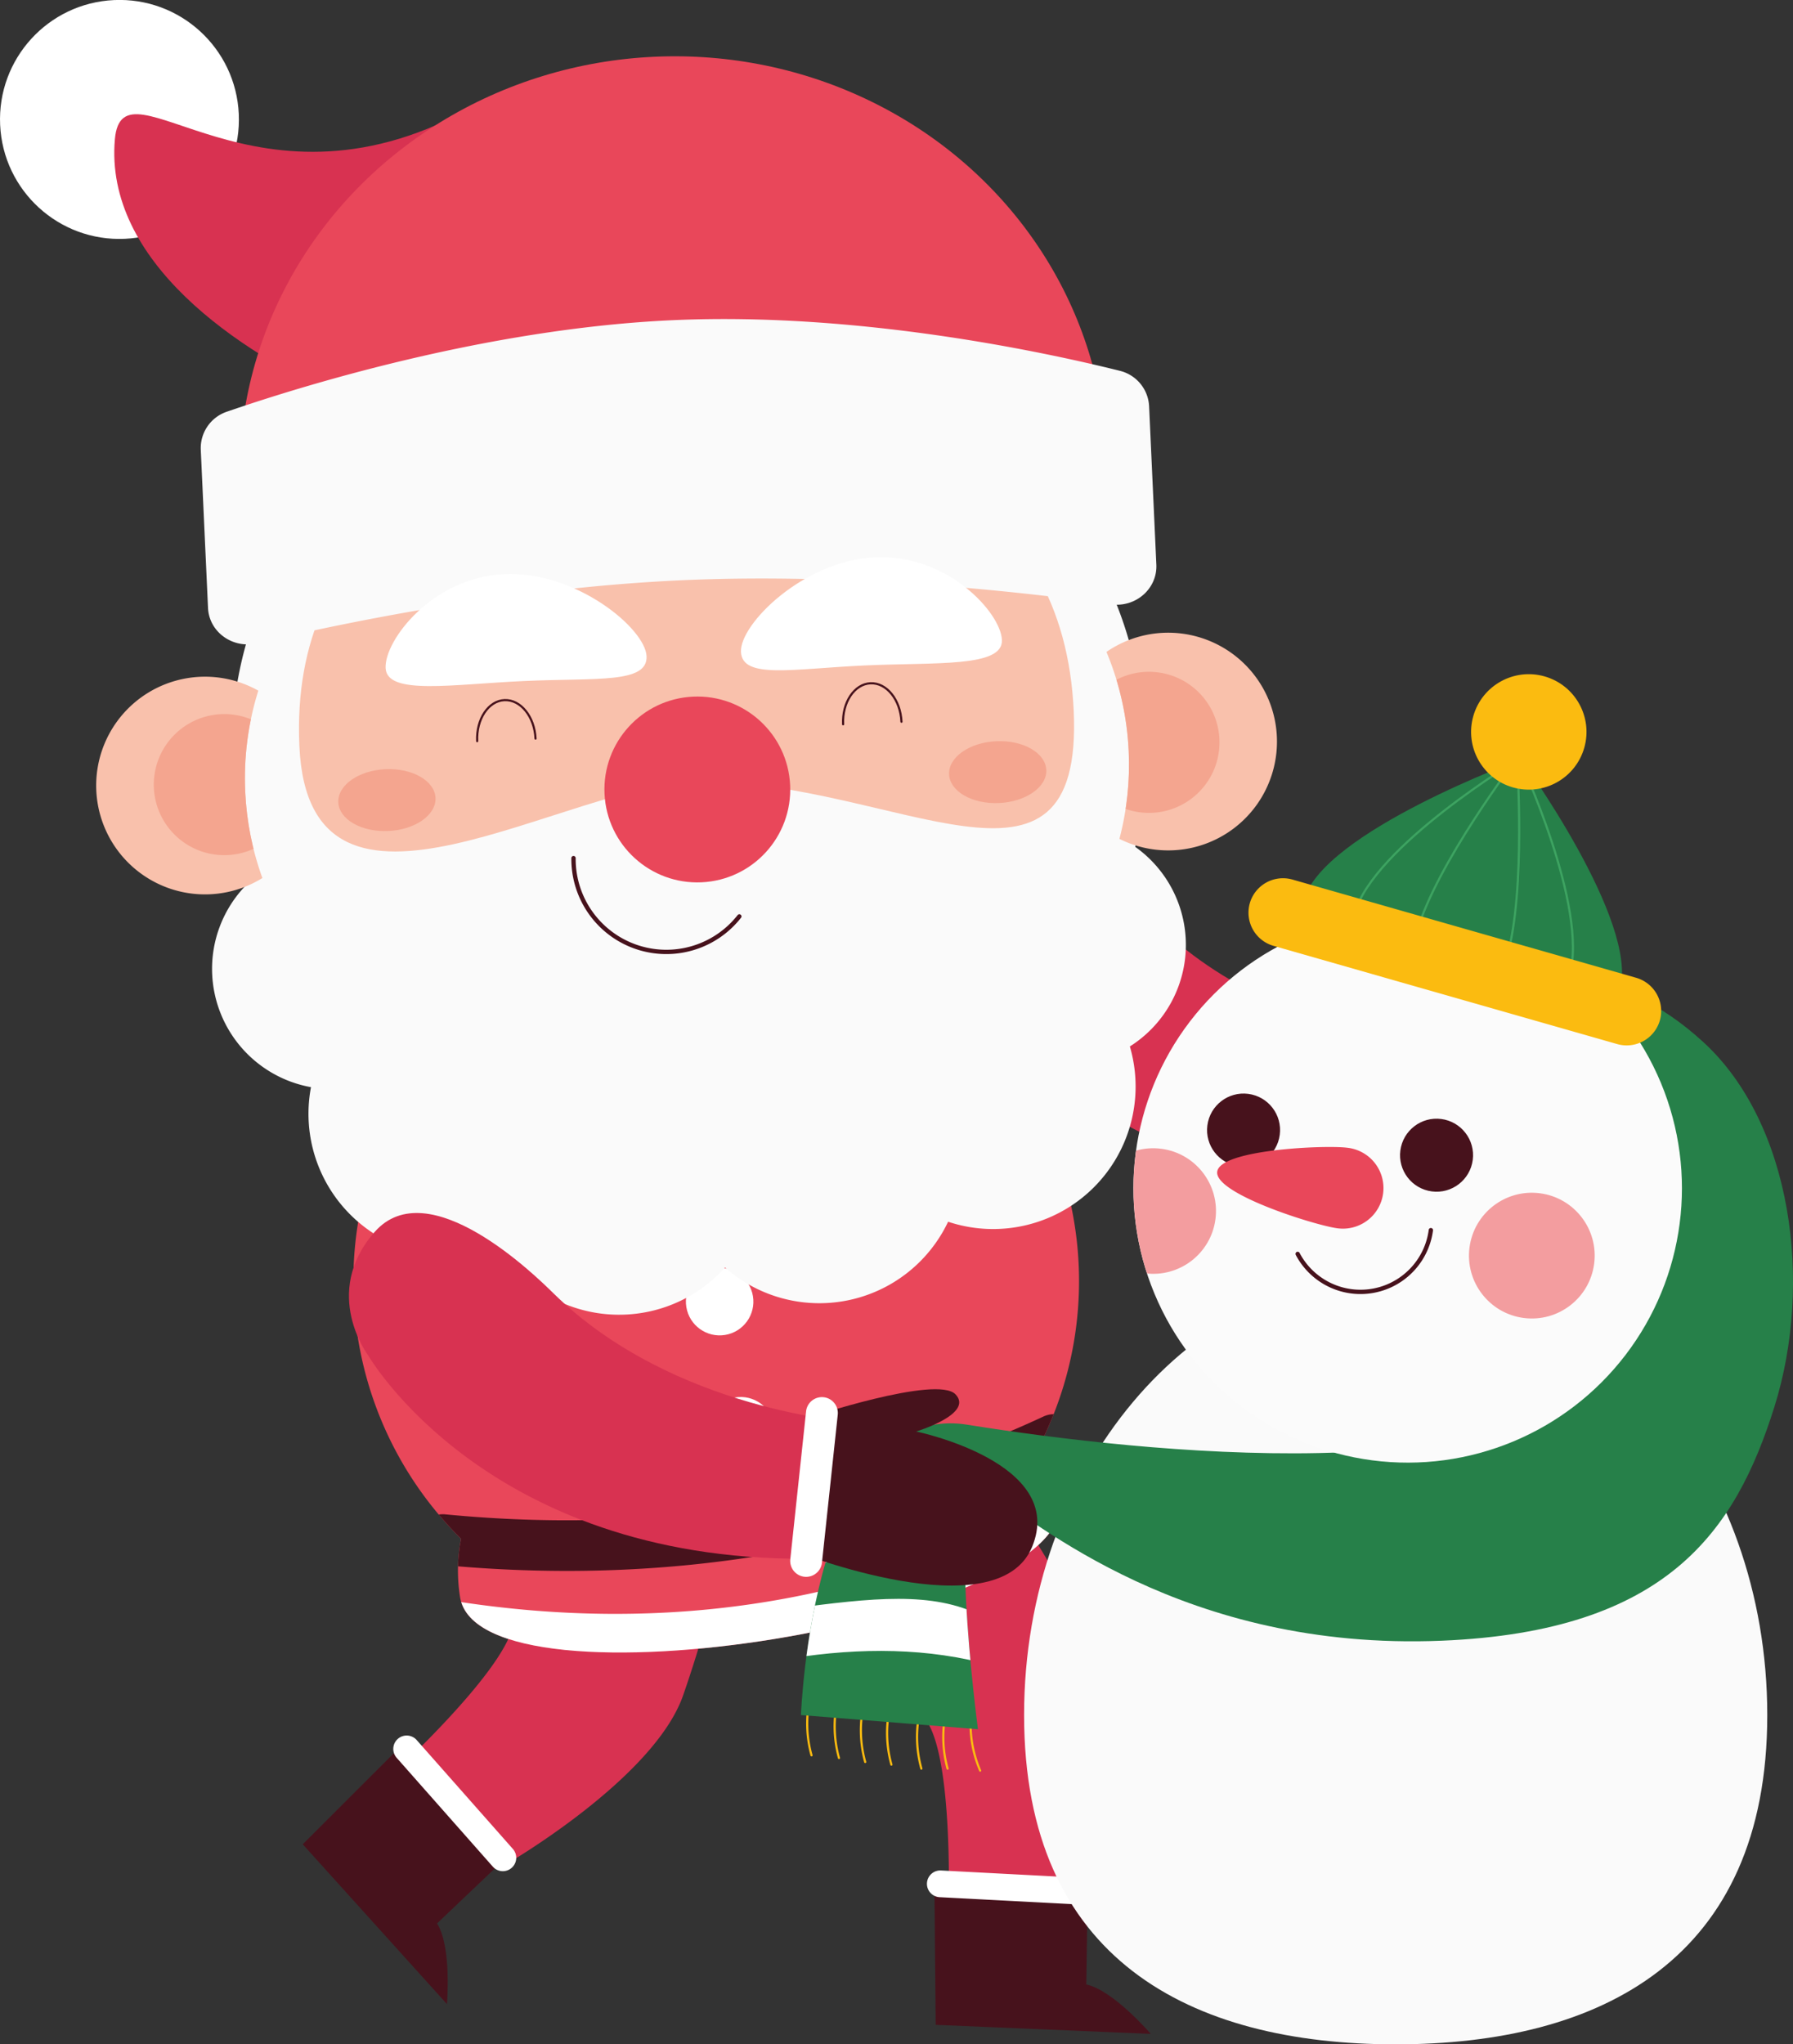 <?xml version="1.0" encoding="UTF-8"?> <svg xmlns="http://www.w3.org/2000/svg" xmlns:xlink="http://www.w3.org/1999/xlink" id="Слой_1" data-name="Слой 1" viewBox="0 0 830.66 946.78"><rect x="0" y="0" width="830.66" height="946.78" fill="#333333" stroke="none"/> <defs> <style>.cls-1,.cls-13,.cls-14,.cls-9{fill:none;}.cls-2{fill:#d83251;}.cls-3{fill:#47121c;}.cls-4{fill:#fff;}.cls-5{fill:#e9475a;}.cls-6{clip-path:url(#clip-path);}.cls-7{fill:#fafafa;}.cls-8{fill:#f9c1ac;}.cls-13,.cls-9{stroke:#47121c;stroke-linejoin:round;}.cls-13,.cls-14,.cls-9{stroke-linecap:round;}.cls-10{fill:#f4a58f;}.cls-11{clip-path:url(#clip-path-2);}.cls-12{clip-path:url(#clip-path-3);}.cls-13{stroke-width:2px;}.cls-14{stroke:#fbbb10;}.cls-14,.cls-17{stroke-miterlimit:10;}.cls-15,.cls-17{fill:#268049;}.cls-16{fill:#fbfbfb;}.cls-17{stroke:#3da361;}.cls-18{fill:#fbbb10;}.cls-19{clip-path:url(#clip-path-4);}.cls-20{fill:#f39d9f;}.cls-21{clip-path:url(#clip-path-5);}</style> <clipPath id="clip-path" transform="translate(-557.56 -87.37)"> <path class="cls-1" d="M1055.23,653.49A168.07,168.07,0,1,0,771.16,800a77.09,77.09,0,0,0-.45,27.08c9.15,56,286.9,10.65,277.75-45.37a77.1,77.1,0,0,0-9-25.53A167.27,167.27,0,0,0,1055.23,653.49Z"></path> </clipPath> <clipPath id="clip-path-2" transform="translate(-557.56 -87.37)"> <path class="cls-1" d="M1080.46,435.28a135,135,0,0,0-10.3-46,50.41,50.41,0,1,1,6,86.59A135.22,135.22,0,0,0,1080.46,435.28Z"></path> </clipPath> <clipPath id="clip-path-3" transform="translate(-557.56 -87.37)"> <path class="cls-1" d="M671.17,454a135,135,0,0,1,6.06-46.77A50.41,50.41,0,1,0,679.12,494,135.22,135.22,0,0,1,671.17,454Z"></path> </clipPath> <clipPath id="clip-path-4" transform="translate(-557.56 -87.37)"> <circle class="cls-1" cx="1209.71" cy="637.68" r="127.06" transform="translate(420.96 1754.78) rotate(-82.57)"></circle> </clipPath> <clipPath id="clip-path-5" transform="translate(-557.56 -87.37)"> <path class="cls-1" d="M1005.72,747.19c82,13.12,252.52,31.16,298.44-27.88s34.1-132.6-35.42-178.62c0,0,37.06-8.31,78.05,29.4s50.83,111.5,32.79,168.89S1330,842.92,1225.44,847.22c-119.7,4.92-188.57-55.75-209.89-68.87s-4.92,109.86-4.92,109.86l-82-6.56S933.92,735.7,1005.72,747.19Z"></path> </clipPath> </defs> <title>Санта со снеговиком</title> <path class="cls-2" d="M1013.64,552.08s58.32,92.31,205.94,85.7l20.46-64.1s-110.22-2.13-165.31-80.28Z" transform="translate(-557.56 -87.37)"></path> <path class="cls-3" d="M1214.84,634.48s95.22,33.21,109.76-6.53-55.87-51.19-55.87-51.19,26.5-9.18,17.53-17.95-68.06,13.77-68.06,13.77Z" transform="translate(-557.56 -87.37)"></path> <path class="cls-4" d="M1217.43,569.51L1213,638.23a7.38,7.38,0,0,0,6.88,7.84h0a7.38,7.38,0,0,0,7.84-6.88l4.47-68.73a7.38,7.38,0,0,0-6.88-7.84h0A7.38,7.38,0,0,0,1217.43,569.51Z" transform="translate(-557.56 -87.37)"></path> <path class="cls-2" d="M800.35,744.1s-1.5,71.54-4.87,94.84-63.6,77.13-63.6,77.13L792,950.76s68.39-39.47,82-78.12a590.36,590.36,0,0,0,20.71-75.34l4.43-38.15Z" transform="translate(-557.56 -87.37)"></path> <path class="cls-3" d="M792.2,947.55L743,896.36,697.82,941.5l66.8,74s2.29-26.46-4.58-37.36Z" transform="translate(-557.56 -87.37)"></path> <path class="cls-4" d="M741.32,901.44l44.55,50.42a6.2,6.2,0,0,0,8.75.54h0a6.2,6.2,0,0,0,.54-8.75l-44.55-50.42a6.2,6.2,0,0,0-8.75-.54h0A6.2,6.2,0,0,0,741.32,901.44Z" transform="translate(-557.56 -87.37)"></path> <path class="cls-2" d="M922,813.68s50,51.18,64.27,69.91S996.72,983,996.72,983l66.87-18.6s19.74-76.46,1.72-113.27a590.33,590.33,0,0,0-39.26-67.56l-24.12-29.89Z" transform="translate(-557.56 -87.37)"></path> <path class="cls-3" d="M1061.46,962l-71-.72,0.59,63.84,99.63,4.19s-17.28-20.17-29.87-22.9Z" transform="translate(-557.56 -87.37)"></path> <path class="cls-4" d="M992.91,966l67.19,3.52a6.2,6.2,0,0,0,6.51-5.86h0a6.2,6.2,0,0,0-5.86-6.51l-67.19-3.52A6.2,6.2,0,0,0,987,959.5h0A6.2,6.2,0,0,0,992.91,966Z" transform="translate(-557.56 -87.37)"></path> <path class="cls-5" d="M1055.23,653.49A168.07,168.07,0,1,0,771.16,800a77.09,77.09,0,0,0-.45,27.08c9.15,56,286.9,10.65,277.75-45.37a77.1,77.1,0,0,0-9-25.53A167.27,167.27,0,0,0,1055.23,653.49Z" transform="translate(-557.56 -87.37)"></path> <g class="cls-6"> <path class="cls-3" d="M911.18,807.62c-48.36,7.9-98.44,9.38-149.93,4.39a11.73,11.73,0,0,1,2.27-23.34c98.81,9.59,192.18-5.65,277.46-45.28a11.72,11.72,0,1,1,9.88,21.27A535.08,535.08,0,0,1,911.18,807.62Z" transform="translate(-557.56 -87.37)"></path> <path class="cls-4" d="M917.69,859.28c-49.57,8.1-101.21,7.81-154.58-.92-6.68-1.09-11.8-8.72-11.44-17s6-14.18,12.76-13.08c102.43,16.76,198.14,1.14,284.43-46.4,5.93-3.29,13.25.33,16.33,8.06s0.75,16.63-5.19,19.91A440.58,440.58,0,0,1,917.69,859.28Z" transform="translate(-557.56 -87.37)"></path> </g> <circle class="cls-4" cx="890.93" cy="690.23" r="15.63" transform="translate(-657.18 65.29) rotate(-9.28)"></circle> <circle class="cls-4" cx="900.7" cy="750.02" r="15.63" transform="translate(-666.7 67.65) rotate(-9.28)"></circle> <circle class="cls-4" cx="612.9" cy="142.71" r="55.34" transform="translate(-563.44 -59.23) rotate(-2.62)"></circle> <path class="cls-2" d="M610.78,151.88c-4.92,56,56.4,98.47,106.79,120.27,51.49,22.27,104.22,2,126.82-8,37.26-16.5,56-66.09,43.26-104.81S814.09,115,778.86,135.53C676.7,195,614.35,111.28,610.78,151.88Z" transform="translate(-557.56 -87.37)"></path> <ellipse class="cls-5" cx="869.42" cy="306.19" rx="200.91" ry="192.7" transform="translate(-570.64 -47.34) rotate(-2.62)"></ellipse> <path class="cls-7" d="M655.86,538.6A55.54,55.54,0,0,1,673,495.9a212,212,0,0,1-8.09-49C659.54,330.19,748.6,258.4,865.3,253.06s216.85,57.8,222.19,174.51a211.85,211.85,0,0,1-4,52A55.63,55.63,0,0,1,1081,572a66,66,0,0,1-84.2,81.18,66,66,0,0,1-103.34,21.2,66,66,0,0,1-104.95-9,66,66,0,0,1-86.88-74.52A55.71,55.71,0,0,1,655.86,538.6Z" transform="translate(-557.56 -87.37)"></path> <path class="cls-8" d="M696.26,433c4.53,99.06,123.86,16.44,185.41,16.25,90.67-.29,177.85,66.41,173.32-32.65s-86.69-136-185.75-131.46S691.73,334,696.26,433Z" transform="translate(-557.56 -87.37)"></path> <path class="cls-7" d="M653.93,368.91c0.51,11.16,11.4,19,22.63,16.38,37-8.77,116-25.46,195.89-29.15,80.56-3.72,161.91,5.74,199.82,11.1,11.42,1.61,21.51-7.24,21-18.38l-3.36-73.46a17.79,17.79,0,0,0-13.68-16.33c-32.39-8.09-119.94-27.31-206.75-23.43C781.72,239.56,694.7,267,662.77,278a17.8,17.8,0,0,0-12.2,17.53Z" transform="translate(-557.56 -87.37)"></path> <path class="cls-4" d="M900.83,389.27c0.58,12.77,23.91,7.82,57.3,6.29s64.18,0.95,63.6-11.82S996.35,343.92,963,345.45,900.24,376.5,900.83,389.27Z" transform="translate(-557.56 -87.37)"></path> <path class="cls-9" d="M975.19,421.62c-0.47-10.18-6.89-18.15-14.36-17.81s-13.14,8.87-12.67,19" transform="translate(-557.56 -87.37)"></path> <path class="cls-4" d="M857.1,391.26c0.58,12.76-23.1,10-56.49,11.49s-63.83,6.8-64.41-6,21.64-42,55-43.49S856.52,378.5,857.1,391.26Z" transform="translate(-557.56 -87.37)"></path> <path class="cls-9" d="M778.63,430.61c-0.47-10.18,5.21-18.7,12.67-19s13.89,7.63,14.36,17.81" transform="translate(-557.56 -87.37)"></path> <circle class="cls-5" cx="880.6" cy="453.03" r="43.04" transform="translate(-577.33 -46.68) rotate(-2.62)"></circle> <ellipse class="cls-10" cx="1019.75" cy="445.01" rx="22.54" ry="14.33" transform="translate(-576.82 -40.34) rotate(-2.62)"></ellipse> <ellipse class="cls-10" cx="736.79" cy="457.94" rx="22.54" ry="14.33" transform="translate(-577.71 -53.24) rotate(-2.62)"></ellipse> <path class="cls-8" d="M1080.46,435.28a135,135,0,0,0-10.3-46,50.41,50.41,0,1,1,6,86.59A135.22,135.22,0,0,0,1080.46,435.28Z" transform="translate(-557.56 -87.37)"></path> <g class="cls-11"> <path class="cls-10" d="M1078,434.09a87.52,87.52,0,0,0-6.68-29.83,32.67,32.67,0,1,1,3.91,56.12A87.64,87.64,0,0,0,1078,434.09Z" transform="translate(-557.56 -87.37)"></path> </g> <path class="cls-8" d="M671.17,454a135,135,0,0,1,6.06-46.77A50.41,50.41,0,1,0,679.12,494,135.22,135.22,0,0,1,671.17,454Z" transform="translate(-557.56 -87.37)"></path> <g class="cls-12"> <path class="cls-10" d="M673.54,452.58a87.52,87.52,0,0,1,3.93-30.32,32.67,32.67,0,1,0,1.23,56.25A87.64,87.64,0,0,1,673.54,452.58Z" transform="translate(-557.56 -87.37)"></path> </g> <path class="cls-13" d="M823.26,484.78a43,43,0,0,0,76.82,27" transform="translate(-557.56 -87.37)"></path> <path class="cls-7" d="M1376.3,881.65c0,113.2-77.09,152.5-172.17,152.5S1032,994.85,1032,881.65s77.08-205,172.17-205S1376.3,768.45,1376.3,881.65Z" transform="translate(-557.56 -87.37)"></path> <path class="cls-14" d="M933.52,900.3a54.82,54.82,0,0,1-.58-27.06" transform="translate(-557.56 -87.37)"></path> <path class="cls-14" d="M946.24,901.53a54.83,54.83,0,0,1-.58-27.06" transform="translate(-557.56 -87.37)"></path> <path class="cls-14" d="M958.39,903.38a54.83,54.83,0,0,1-.58-27.06" transform="translate(-557.56 -87.37)"></path> <path class="cls-14" d="M970.53,904.61a54.83,54.83,0,0,1-.58-27.06" transform="translate(-557.56 -87.37)"></path> <path class="cls-14" d="M984.41,906.45a54.82,54.82,0,0,1-.58-27.06" transform="translate(-557.56 -87.37)"></path> <path class="cls-14" d="M996.55,906.45A54.82,54.82,0,0,1,996,879.4" transform="translate(-557.56 -87.37)"></path> <path class="cls-14" d="M1011.66,907.39a54.48,54.48,0,0,1-4.22-26.69" transform="translate(-557.56 -87.37)"></path> <path class="cls-15" d="M1005.72,747.19c82,13.12,252.52,31.16,298.44-27.88s34.1-132.6-35.42-178.62c0,0,37.06-8.31,78.05,29.4s50.83,111.5,32.79,168.89S1330,842.92,1225.44,847.22c-119.7,4.92-188.57-55.75-209.89-68.87s-4.92,109.86-4.92,109.86l-82-6.56S933.92,735.7,1005.72,747.19Z" transform="translate(-557.56 -87.37)"></path> <circle class="cls-16" cx="1209.71" cy="637.68" r="127.06" transform="translate(-136.61 1667.41) rotate(-82.57)"></circle> <circle class="cls-3" cx="1133.66" cy="610.72" r="16.91" transform="translate(-176.07 1568.53) rotate(-82.57)"></circle> <circle class="cls-3" cx="1223.08" cy="622.38" r="16.91" transform="translate(-109.79 1667.33) rotate(-82.57)"></circle> <path class="cls-5" d="M1121.47,630c1.34-10.29,50.1-12.41,60.38-11.07a18.79,18.79,0,1,1-4.86,37.26C1166.71,654.81,1120.13,640.25,1121.47,630Z" transform="translate(-557.56 -87.37)"></path> <path class="cls-15" d="M1308,545.71c-9,31.48-36.87-5.21-77.27-16.75s-78,6.43-69-25.05S1262.28,439,1262.28,439,1317,514.23,1308,545.71Z" transform="translate(-557.56 -87.37)"></path> <path class="cls-17" d="M1284.68,539c-9,31.48-25.57-2-53.09-9.84S1176,542.05,1185,510.57s76.41-71.79,76.41-71.79S1293.67,507.57,1284.68,539Z" transform="translate(-557.56 -87.37)"></path> <path class="cls-17" d="M1255.66,530.76c-9,31.48-11.5,2-23-1.24S1205,550.34,1214,518.86s46.32-80.38,46.32-80.38S1264.65,499.28,1255.66,530.76Z" transform="translate(-557.56 -87.37)"></path> <path class="cls-18" d="M1306.83,570.92l-159.27-45.5a16,16,0,0,1-11-19.72h0a16,16,0,0,1,19.72-11l159.27,45.5a16,16,0,0,1,11,19.72h0A16,16,0,0,1,1306.83,570.92Z" transform="translate(-557.56 -87.37)"></path> <circle class="cls-18" cx="1265.89" cy="426.39" r="26.73" transform="translate(-49.39 1439.08) rotate(-74.06)"></circle> <path class="cls-13" d="M1220.45,657.08a32.88,32.88,0,0,1-61.71,11" transform="translate(-557.56 -87.37)"></path> <g class="cls-19"> <circle class="cls-20" cx="1092.11" cy="646.03" r="29.12" transform="matrix(0.13, -0.99, 0.99, 0.13, -247.28, 1558.06)"></circle> <circle class="cls-20" cx="1267.22" cy="668.86" r="29.12" transform="translate(-117.45 1751.59) rotate(-82.57)"></circle> </g> <g class="cls-21"> <path class="cls-4" d="M923.73,855.41c32.82-5.2,64.19-4.9,93.47,3.28l-4.92-23c-22.52-11.49-50.58-8.36-88.55-3.28v23Z" transform="translate(-557.56 -87.37)"></path> <path class="cls-4" d="M931.93,812.78c43.6-10.3,72.78-7.46,83.66,12l0.87-31.19c-19.34-17.87-54.76-17.59-92.64,9.52Z" transform="translate(-557.56 -87.37)"></path> </g> <path class="cls-2" d="M728.15,715.11s54.46,94.65,202.22,94.15l23.1-63.2S869.65,741,813.88,686.25c-8.13-8-57.84-56.69-82.76-28.33S728.15,715.11,728.15,715.11Z" transform="translate(-557.56 -87.37)"></path> <path class="cls-3" d="M925.77,805.77s93.77,37.12,109.94-2S982,750.33,982,750.33s26.86-8.08,18.25-17.2-68.57,10.94-68.57,10.94Z" transform="translate(-557.56 -87.37)"></path> <path class="cls-4" d="M931,741l-7.31,68.48a7.38,7.38,0,0,0,6.55,8.12h0a7.38,7.38,0,0,0,8.12-6.55l7.31-68.48a7.38,7.38,0,0,0-6.55-8.12h0A7.38,7.38,0,0,0,931,741Z" transform="translate(-557.56 -87.37)"></path> </svg> 